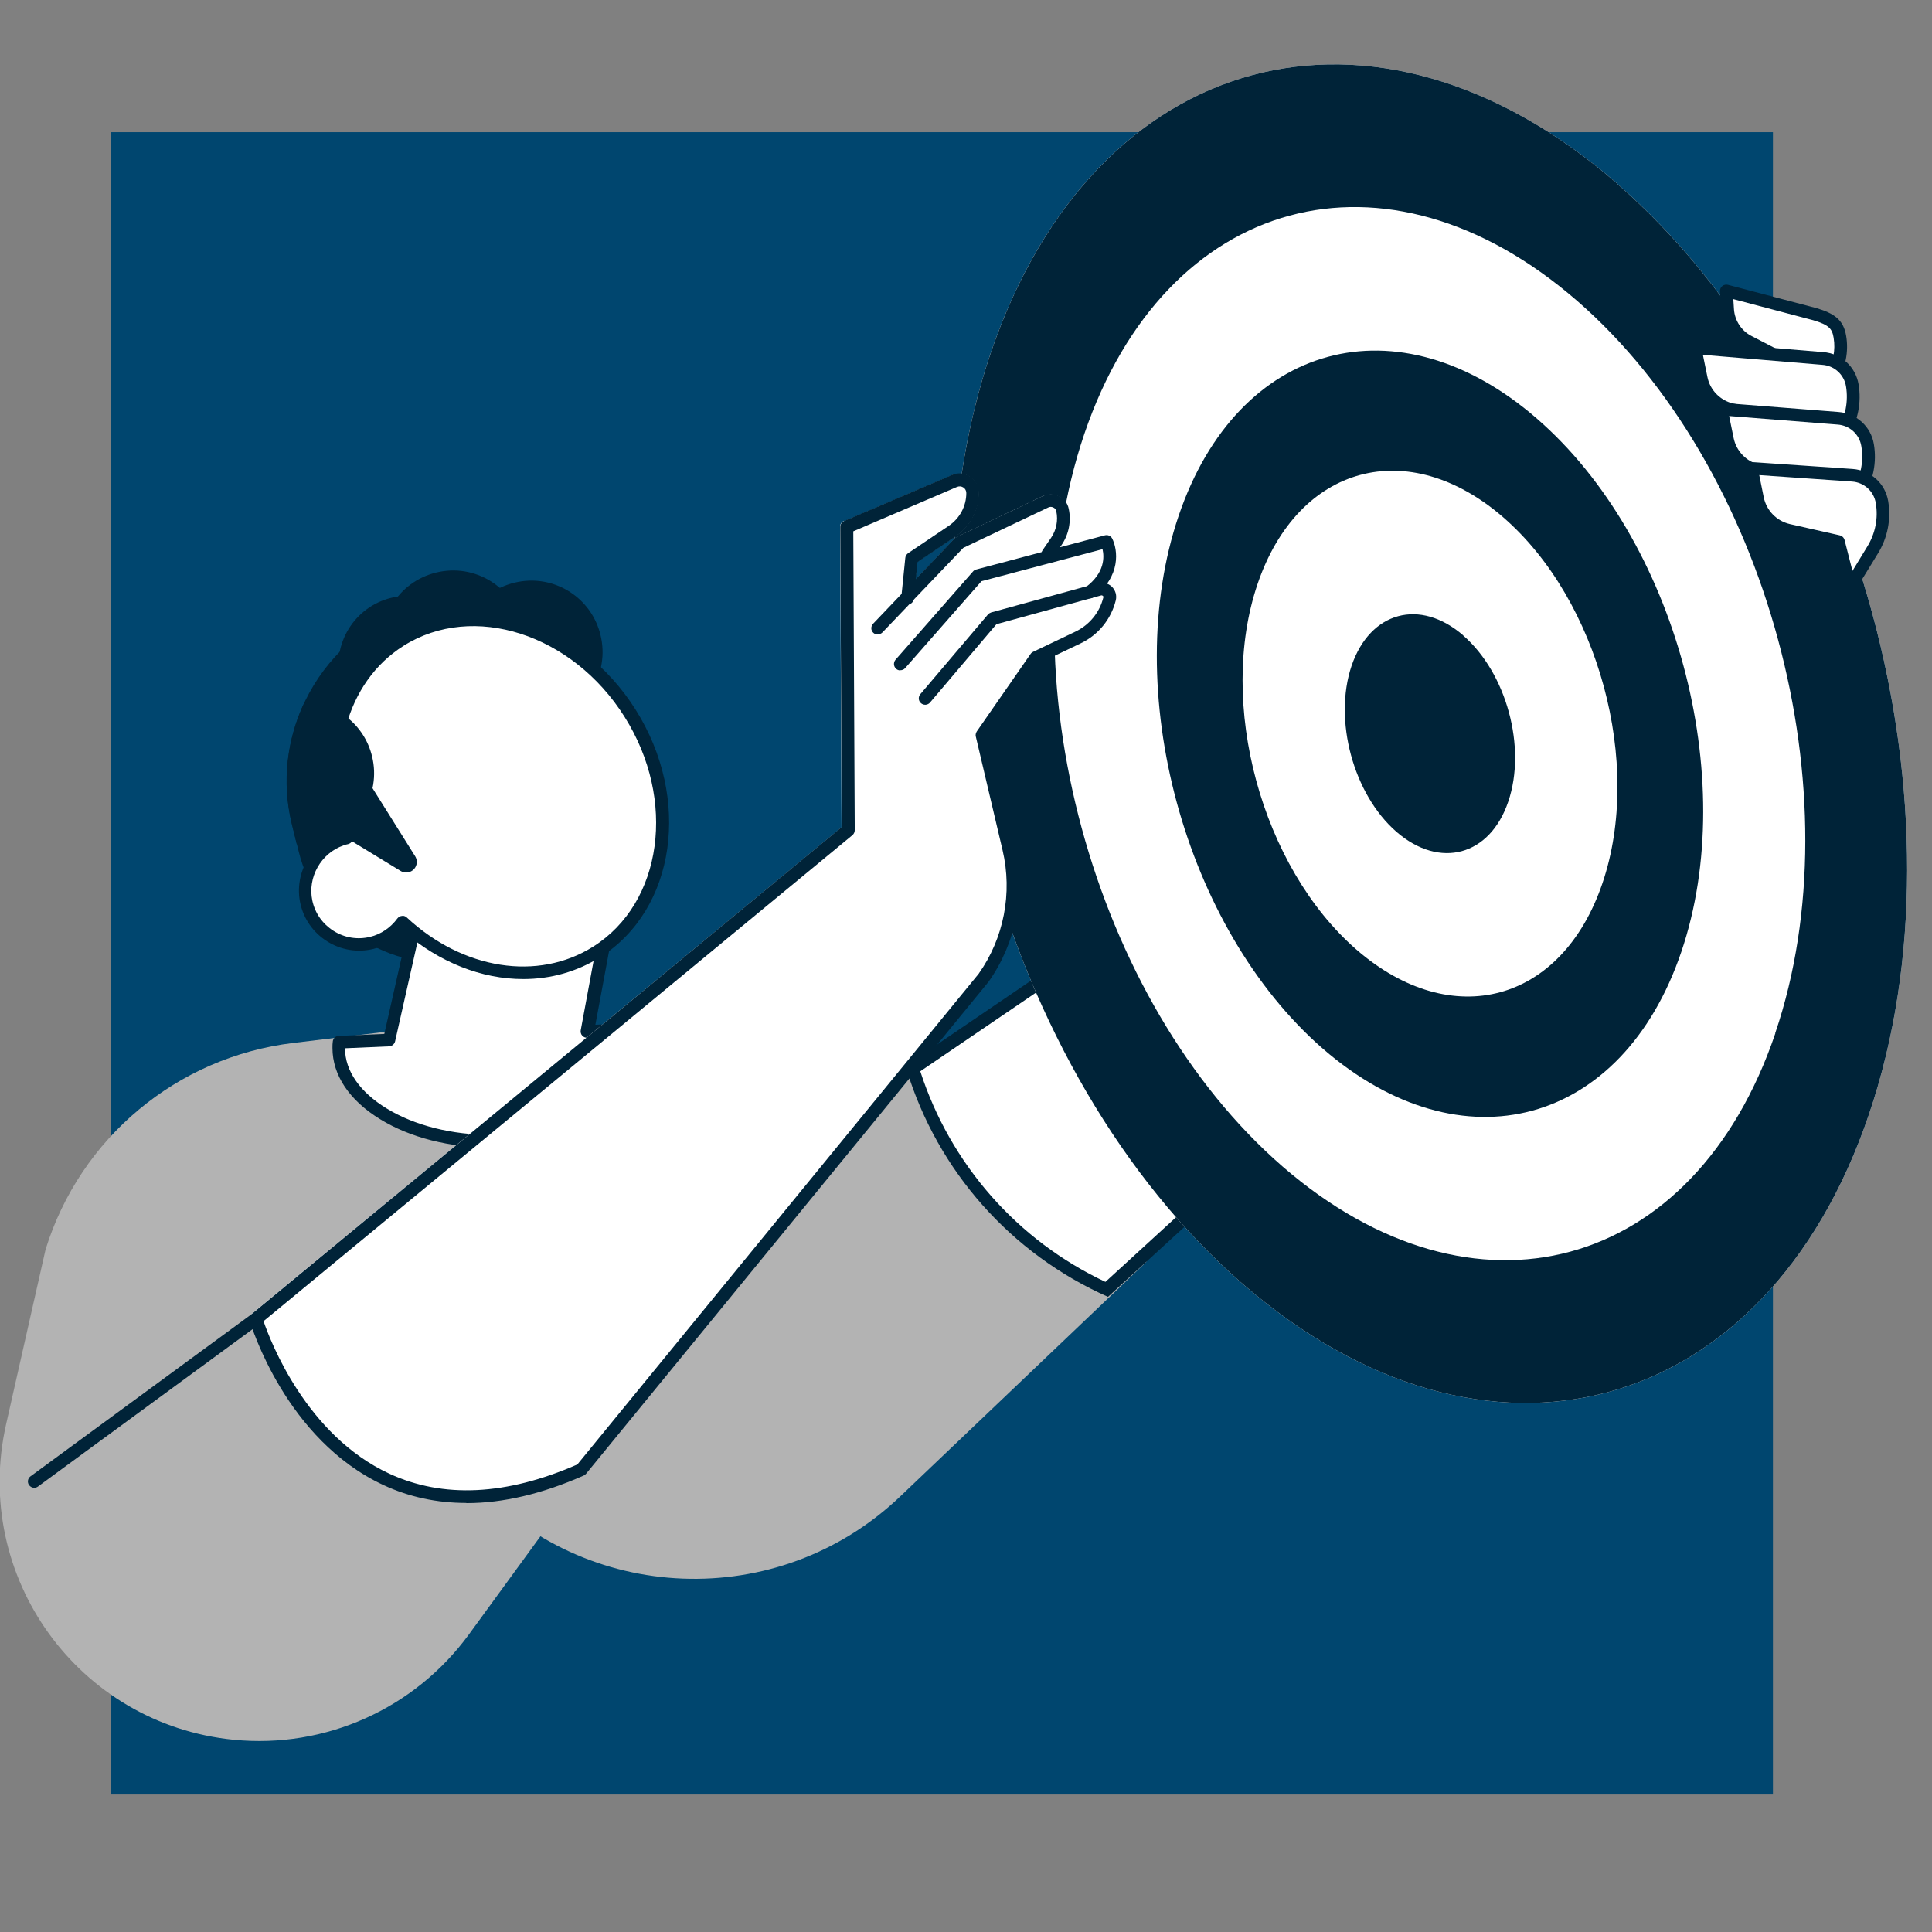 <?xml version="1.0" encoding="UTF-8"?>
<svg xmlns="http://www.w3.org/2000/svg" viewBox="0 0 120 120">
  <rect x="0" y="0" width="120" height="120" fill="#808080" stroke="none"/>
  <defs>
    <style>
      .cls-1 {
        fill: #002338;
      }

      .cls-2 {
        fill: #00466f;
      }

      .cls-3 {
        fill: #fff;
      }

      .cls-4 {
        fill: #b3b3b3;
      }
    </style>
  </defs>
  <g id="Calque_1" data-name="Calque 1">
    <rect class="cls-2" x="6.87" y="8.21" width="103.25" height="103.25"/>
  </g>
  <g id="Calque_2" data-name="Calque 2">
    <path class="cls-4" d="M71.22,78.36l-15.3,14.58c-7.57,7.22-19.61,6.75-26.6-1.03l-4.93-5.49,31.84-20.2,14.98,12.14Z"/>
    <g>
      <path class="cls-3" d="M68.74,80.09c-5.78-2.65-10.16-7.63-12.03-13.71l33.8-22.98,6.14,11.15-27.9,25.54Z"/>
      <path class="cls-1" d="M90.36,43.96l5.78,10.5-27.48,25.16c-5.48-2.58-9.63-7.31-11.5-13.08l33.19-22.57M90.64,42.82l-34.4,23.39.07.22c1.92,6.3,6.49,11.45,12.51,14.12h0l28.32-25.93-6.5-11.8h0Z"/>
    </g>
    <path class="cls-4" d="M28.7,63.51l-10.49,1.27c-7.21.87-13.23,5.89-15.38,12.83l-2.45,10.85c-2.14,9.46,4.49,18.65,14.14,19.6h0c5.69.56,11.24-1.93,14.61-6.55l11.13-15.27-11.55-22.72Z"/>
    <path class="cls-1" d="M33.75,58.52l-4.23,1.02c-4.86,1.18-9.81-1.84-10.98-6.7l-.41-1.68c-1.47-6.09,2.3-12.28,8.39-13.75l.87,1.56c3.82-.92,7.7,1.44,8.62,5.26l1.83,7.57c.72,2.97-1.12,5.99-4.09,6.71Z"/>
    <g>
      <path class="cls-3" d="M21.06,64.74l3.12-.14,3.51-15.54,11.14,2.4-2.34,12.61,3.35-.15c.13.38.2.78.2,1.19,0,3.19-4.26,5.78-9.5,5.78-5.25,0-9.5-2.59-9.5-5.79,0-.12,0-.24.02-.36Z"/>
      <path class="cls-1" d="M30.54,71.28h0c-2.61,0-5.07-.62-6.92-1.76-1.92-1.17-2.97-2.74-2.97-4.43,0-.14,0-.27.02-.4.02-.2.18-.35.38-.35l2.82-.12,3.44-15.25c.05-.21.26-.35.47-.3l11.14,2.4c.21.04.34.25.31.46l-2.25,12.12,2.86-.12c.17,0,.33.1.39.27.15.43.22.87.22,1.31,0,3.41-4.44,6.17-9.89,6.17ZM21.43,65.12c0,1.39.93,2.72,2.59,3.73,1.73,1.06,4.05,1.64,6.51,1.64h0c5.02,0,9.1-2.41,9.1-5.38,0-.26-.03-.52-.1-.78l-3.05.13c-.11,0-.24-.04-.32-.14-.08-.09-.11-.21-.09-.33l2.27-12.24-10.38-2.23-3.42,15.16c-.04.17-.19.3-.37.31l-2.76.12Z"/>
    </g>
    <path class="cls-1" d="M29.51,40.3c.56,2.31-.86,4.64-3.17,5.2-2.31.56-4.64-.86-5.2-3.17-.56-2.31.86-4.64,3.17-5.2,2.31-.56,4.64.86,5.2,3.17Z"/>
    <path class="cls-1" d="M25.59,39.01c-4.39,1.67-6.99,6.31-6.03,10.99,1.18.43,2.52.53,3.86.2,3.48-.84,5.65-4.21,4.85-7.52-.38-1.58-1.37-2.86-2.68-3.67Z"/>
    <path class="cls-1" d="M20.22,45.53c-1.45,4.46.53,9.4,4.78,11.59,1.08-.65,1.99-1.63,2.58-2.88,1.53-3.24.26-7.04-2.82-8.49-1.47-.69-3.08-.72-4.54-.22Z"/>
    <path class="cls-1" d="M32.37,40.43c.56,2.31-.86,4.64-3.17,5.2-2.31.56-4.64-.86-5.2-3.17-.56-2.31.86-4.64,3.17-5.2,2.31-.56,4.64.86,5.2,3.17Z"/>
    <path class="cls-1" d="M37.3,39.45c.58,2.38-.88,4.77-3.26,5.34-2.38.58-4.77-.88-5.34-3.26-.58-2.38.88-4.77,3.26-5.34,2.38-.58,4.77.88,5.34,3.26Z"/>
    <path class="cls-1" d="M32.44,38.82c.58,2.38-.88,4.77-3.26,5.34-2.38.58-4.77-.88-5.34-3.26-.58-2.38.88-4.77,3.26-5.34,2.38-.58,4.77.88,5.34,3.26Z"/>
    <g>
      <path class="cls-3" d="M39.13,44.3c-3.37-5.34-9.75-7.37-14.27-4.53-3.81,2.4-5.07,7.52-3.33,12.27-.11.02-.21.05-.32.09-1.59.54-2.55,2.24-2.19,3.88.4,1.85,2.24,2.99,4.07,2.55.8-.19,1.46-.67,1.91-1.29,3.51,3.26,8.4,4.15,12.05,1.85,4.51-2.84,5.44-9.48,2.08-14.82Z"/>
      <path class="cls-1" d="M32.49,60.81c-2.55,0-5.2-1.02-7.44-2.97-.5.54-1.15.93-1.86,1.1-.99.24-2.01.07-2.87-.47-.86-.54-1.46-1.39-1.67-2.38-.39-1.81.65-3.69,2.39-4.32-1.63-4.92-.17-9.95,3.63-12.34,4.69-2.95,11.33-.87,14.81,4.65,3.48,5.52,2.49,12.41-2.2,15.37-1.45.91-3.09,1.36-4.77,1.36ZM25,56.88c.1,0,.2.04.27.11,3.49,3.24,8.14,3.97,11.57,1.81,4.32-2.72,5.2-9.13,1.95-14.28-3.24-5.15-9.4-7.13-13.72-4.41-3.58,2.26-4.89,7.11-3.17,11.8.04.11.03.22-.02.32s-.15.17-.26.2c-.09.02-.19.04-.28.08-1.4.48-2.25,1.98-1.94,3.43.17.79.64,1.45,1.32,1.88.68.43,1.49.56,2.27.37.67-.16,1.27-.57,1.69-1.14.07-.09.17-.15.28-.16.01,0,.03,0,.04,0Z"/>
    </g>
    <path class="cls-1" d="M22.27,47.57l3.52,5.62c.11.18.13.4.05.59h0c-.15.38-.61.53-.95.32l-3.38-2.06.76-4.47Z"/>
    <path class="cls-1" d="M18.92,43.6c-1.09,2.28-1.44,4.94-.8,7.57l.31,1.26c.47.04.94.01,1.42-.11,2.38-.58,3.84-2.97,3.26-5.34-.48-1.99-2.24-3.33-4.19-3.38Z"/>
    <path class="cls-1" d="M2.13,92.41c-.12,0-.24-.06-.32-.16-.13-.18-.09-.42.08-.55l13.76-10.09c.18-.13.42-.09.55.08.13.18.09.42-.08.55l-13.76,10.09c-.07.05-.15.08-.23.08Z"/>
    <g>
      <path class="cls-3" d="M100.42,11.38c-15.05-13.05-32.46-8.34-38.88,10.53-6.41,18.88.62,44.78,15.65,57.84,15.07,13.06,32.48,8.36,38.89-10.52,6.42-18.87-.61-44.77-15.66-57.84Z"/>
      <g>
        <path class="cls-1" d="M95.46,26c-8.61-7.47-18.58-4.77-22.25,6.03-3.67,10.81.36,25.63,8.96,33.11,8.63,7.48,18.59,4.79,22.26-6.02,3.67-10.8-.35-25.63-8.96-33.11ZM99.53,54.86c-2.52,7.42-9.35,9.26-15.27,4.13-5.9-5.13-8.67-15.3-6.15-22.72,2.52-7.41,9.36-9.26,15.27-4.13,5.91,5.13,8.67,15.31,6.15,22.72Z"/>
        <path class="cls-1" d="M100.42,11.38c-15.05-13.05-32.46-8.34-38.88,10.53-6.41,18.88.62,44.78,15.65,57.84,15.07,13.06,32.48,8.36,38.89-10.52,6.42-18.87-.61-44.77-15.66-57.84ZM110.27,64.18c-5.04,14.86-18.74,18.55-30.6,8.28-11.83-10.27-17.36-30.65-12.32-45.51,5.05-14.84,18.75-18.55,30.59-8.28,11.84,10.28,17.37,30.66,12.32,45.51Z"/>
        <path class="cls-1" d="M90.89,39.47c-2.69-2.33-5.79-1.49-6.94,1.88-1.14,3.37.11,7.99,2.79,10.32,2.69,2.33,5.8,1.49,6.94-1.88,1.15-3.37-.11-7.99-2.8-10.32Z"/>
      </g>
    </g>
    <path class="cls-3" d="M52.43,32.38l6.7-2.86c.45-.19.97-.09,1.32.27.23.24.34.57.33.9-.03,1.05-.56,2.02-1.43,2.61l-2.39,1.6-.11,1.12,2.46-2.58s.07-.05.11-.08l5.3-2.52c.28-.13.6-.17.88-.07.39.13.67.45.75.84.17.78,0,1.6-.45,2.25l-.11.16,2.83-.75c.18-.05.36.04.44.2.28.55.46,1.7-.34,2.79.26.11.49.3.52.77.01.12,0,.25-.03.37-.31,1.11-1.08,2.02-2.12,2.52l-2.55,1.22-3.19,4.59,1.62,6.88c.68,2.88.09,5.92-1.63,8.34l-25.05,30.6c-.07.1.07-.06-.05-.06-.11,0-.12-.14-.19-.23,0,0,0,0,0-.01l-2.65.91c-6.26,2.14-13.12-.78-15.91-6.77l-1.63-3.5c-.11-.14-.36-.14-.24-.28l36.65-30.22-.09-18.68c0-.15.09-.29.23-.35Z"/>
    <g>
      <path class="cls-1" d="M28.96,93.35c-1.83,0-3.55-.37-5.14-1.11-6.07-2.82-8.22-9.91-8.31-10.21-.04-.15,0-.32.13-.42l36.64-30.24-.09-18.64c0-.16.09-.3.24-.37l6.7-2.86c.37-.16.8-.12,1.14.1.34.22.54.6.54,1.01,0,1.08-.54,2.09-1.44,2.7l-2.38,1.6-.23,2.28c-.02.22-.21.38-.43.35-.22-.02-.38-.22-.35-.43l.25-2.46c.01-.12.08-.22.17-.29l2.53-1.7c.68-.46,1.09-1.22,1.09-2.04,0-.14-.07-.27-.18-.34-.12-.08-.26-.09-.39-.04l-6.45,2.76.09,18.56c0,.12-.05.23-.14.31l-36.58,30.19c.43,1.27,2.67,7.09,7.81,9.47,3.34,1.55,7.27,1.36,11.68-.57l24.92-30.47c1.57-2.21,2.12-5.02,1.49-7.69l-1.66-7.05c-.03-.11,0-.22.06-.32l3.34-4.81c.04-.06.09-.1.15-.13l2.64-1.26c.87-.42,1.5-1.19,1.73-2.12.01-.05,0-.08-.03-.1-.02-.02-.06-.04-.1-.03l-6.51,1.79-4.12,4.86c-.14.17-.39.19-.56.05-.17-.14-.19-.39-.05-.56l4.2-4.95c.05-.06.12-.1.2-.13l6.63-1.82c.31-.08.64,0,.87.22.23.23.32.55.24.86-.29,1.16-1.08,2.13-2.16,2.65l-2.55,1.22-3.18,4.58,1.62,6.88c.68,2.89.08,5.93-1.63,8.35l-25,30.56s-.09.09-.15.11c-2.58,1.14-5.01,1.71-7.28,1.71Z"/>
      <path class="cls-1" d="M54.51,39.41c-.1,0-.2-.04-.27-.11-.16-.15-.16-.4-.01-.56l5.07-5.31s.07-.06.12-.08l5.35-2.54c.32-.15.68-.15,1,0,.32.16.54.44.61.79.17.78,0,1.61-.45,2.26l-.52.76c-.12.18-.37.23-.55.1-.18-.12-.23-.37-.1-.55l.52-.76c.33-.48.45-1.08.33-1.65-.02-.11-.09-.2-.19-.24-.1-.05-.21-.05-.31,0l-5.28,2.51-5.02,5.25c-.08.08-.18.12-.29.12Z"/>
      <path class="cls-1" d="M55.92,41.64c-.09,0-.19-.03-.26-.1-.16-.14-.18-.39-.04-.56l4.82-5.49c.05-.06.12-.1.2-.12l7.99-2.12c.18-.05.37.04.45.2.35.69.57,2.35-1.16,3.64-.17.13-.42.1-.55-.08-.13-.17-.1-.42.08-.55,1.18-.89,1.14-1.87,1.03-2.35l-7.52,1.99-4.74,5.4c-.08.09-.19.13-.3.13Z"/>
    </g>
    <g>
      <g>
        <path class="cls-3" d="M111.99,22.98l.61,2.38,1.19-1.94c.46-.75.63-1.64.49-2.51h0c-.13-.77-.5-1.09-1.55-1.41l-5.51-1.45.08,1.18c.06.84.55,1.6,1.3,1.99l3.38,1.75Z"/>
        <path class="cls-1" d="M112.6,25.76s-.04,0-.06,0c-.16-.02-.28-.14-.32-.29l-.56-2.21-3.23-1.67c-.87-.45-1.45-1.34-1.52-2.31l-.08-1.18c0-.13.04-.25.14-.33.1-.08.23-.11.35-.08l5.51,1.45c1.06.32,1.67.69,1.84,1.73.16.96-.03,1.95-.54,2.78l-1.19,1.94c-.07.12-.2.19-.34.19ZM107.66,18.58l.04.63c.05.7.46,1.34,1.09,1.66l3.38,1.75c.1.05.17.14.2.25l.38,1.48.7-1.14c.41-.67.57-1.46.44-2.23-.09-.56-.29-.8-1.27-1.09l-4.96-1.31Z"/>
      </g>
      <g>
        <path class="cls-3" d="M112.33,26.38l.72,2.83,1.41-2.3c.55-.89.75-1.95.58-2.98h0c-.15-.92-.91-1.61-1.84-1.67l-7.93-.66.38,1.89c.2.98.95,1.75,1.92,1.97l4.75.93Z"/>
        <path class="cls-1" d="M113.05,29.61s-.04,0-.06,0c-.16-.02-.28-.14-.32-.29l-.66-2.59-4.51-.88c-1.13-.26-2-1.15-2.23-2.28l-.38-1.89c-.02-.12,0-.25.09-.34.08-.09.2-.14.33-.13l7.93.66c1.11.08,2.01.9,2.2,2,.19,1.12-.04,2.28-.64,3.25l-1.41,2.3c-.07.12-.2.19-.34.19ZM105.77,22.04l.28,1.37c.16.82.8,1.47,1.62,1.66l4.74.93c.15.03.27.14.31.29l.49,1.92.92-1.51c.5-.81.68-1.77.53-2.7-.12-.74-.73-1.29-1.48-1.34l-7.41-.62Z"/>
      </g>
      <g>
        <path class="cls-3" d="M113.27,30.1l.72,2.83,1.41-2.3c.55-.89.75-1.95.58-2.98h0c-.15-.92-.91-1.61-1.84-1.67l-7.25-.57.38,1.89c.2.98.95,1.75,1.92,1.97l4.07.84Z"/>
        <path class="cls-1" d="M114,33.33s-.04,0-.06,0c-.16-.02-.28-.14-.32-.29l-.66-2.59-3.83-.79c-1.13-.26-2-1.15-2.23-2.28l-.38-1.89c-.02-.12,0-.25.09-.34.08-.09.21-.14.33-.13l7.25.57c1.11.08,2.02.9,2.2,2,.19,1.12-.04,2.28-.64,3.25l-1.41,2.3c-.07.12-.2.19-.34.19ZM107.4,25.84l.28,1.37c.17.82.8,1.47,1.62,1.66l4.07.84c.15.03.27.14.3.29l.49,1.92.92-1.51c.5-.81.69-1.77.53-2.7-.12-.74-.73-1.29-1.48-1.34l-6.73-.53Z"/>
      </g>
      <g>
        <path class="cls-3" d="M114.17,33.64l.72,2.83,1.41-2.3c.55-.89.75-1.95.58-2.98h0c-.15-.92-.91-1.61-1.84-1.67l-6.27-.43.38,1.89c.2.98.95,1.75,1.92,1.97l3.1.7Z"/>
        <path class="cls-1" d="M114.9,36.86s-.04,0-.06,0c-.16-.02-.28-.14-.32-.29l-.66-2.59-2.86-.65c-1.12-.25-1.99-1.15-2.22-2.27l-.38-1.89c-.02-.12,0-.25.09-.34.08-.09.2-.14.32-.13l6.27.43c1.11.08,2.02.9,2.2,2,.19,1.12-.04,2.28-.64,3.25l-1.41,2.3c-.07.12-.2.19-.34.19ZM109.27,29.51l.28,1.38c.17.82.8,1.47,1.62,1.66l3.1.7c.14.03.26.14.3.29l.49,1.92.92-1.51c.5-.81.69-1.77.53-2.7-.12-.74-.73-1.29-1.48-1.34l-5.76-.4Z"/>
      </g>
    </g>
  </g>
</svg>
